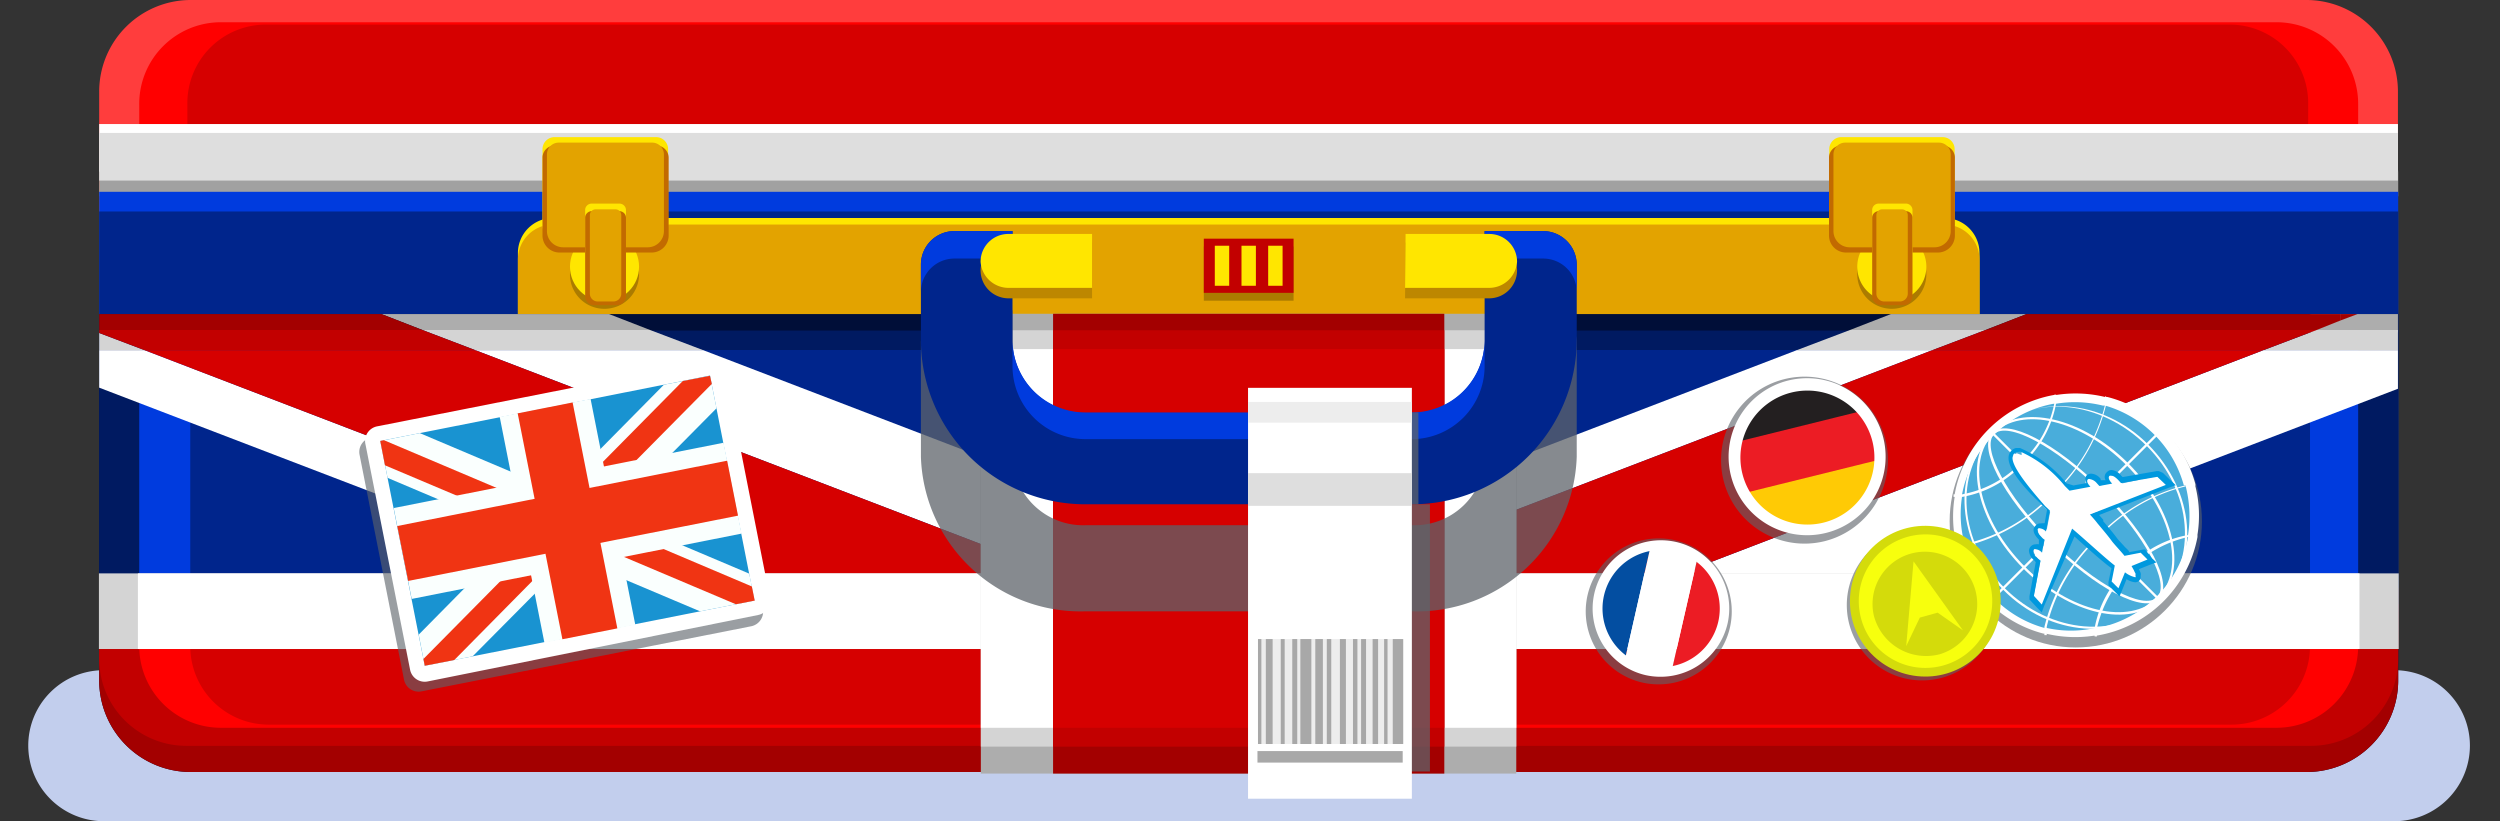 <?xml version="1.0" encoding="UTF-8"?> <svg xmlns="http://www.w3.org/2000/svg" xmlns:xlink="http://www.w3.org/1999/xlink" viewBox="0 0 95.53 31.38"><rect x="0" y="0" width="95.53" height="31.38" fill="#333333" stroke="none"/> <defs> <style>.cls-1,.cls-2{fill:none;}.cls-2{clip-rule:evenodd;}.cls-3{isolation:isolate;}.cls-4{fill:#c2ceed;}.cls-5{fill:#50d620;}.cls-6{fill:#279400;}.cls-7{fill:#e3a300;}.cls-8{fill:#ff3d3d;}.cls-9{fill:red;}.cls-10{fill:#d60000;}.cls-11{fill:#a1a1a1;}.cls-12,.cls-44{fill:#fff;}.cls-13{fill:#dedede;}.cls-14{fill:#003bde;}.cls-15{fill:#00258c;}.cls-16{fill:#ffe600;}.cls-17{fill:#000e38;}.cls-18{fill:#001a61;}.cls-19{clip-path:url(#clip-path);}.cls-20{fill:#adadad;}.cls-21{fill:#a30000;}.cls-22{fill:#8c8c8c;}.cls-23{fill:#d4d4d4;}.cls-24{fill:#c20000;}.cls-25,.cls-29{opacity:0.75;}.cls-25,.cls-29,.cls-30,.cls-37{mix-blend-mode:multiply;}.cls-26,.cls-29,.cls-30{fill:#5d6369;}.cls-27{fill:#ab7b00;}.cls-28{fill:#bd8700;}.cls-30,.cls-37{opacity:0.62;}.cls-31{fill:#49addb;}.cls-32{fill:#0098de;}.cls-33{fill:#d4db0b;}.cls-34{fill:#f7ff0d;}.cls-35{fill:#ededed;}.cls-36{fill:#a8a8a8;}.cls-38{clip-path:url(#clip-path-2);}.cls-39{fill:#ffca05;}.cls-39,.cls-40,.cls-41,.cls-43,.cls-44{fill-rule:evenodd;}.cls-40{fill:#231f20;}.cls-41{fill:#ec1c24;}.cls-42{clip-path:url(#clip-path-3);}.cls-43{fill:#034ea1;}.cls-45{fill:#c26a00;}.cls-46{fill:#1993d1;}.cls-47{fill:#fafffe;}.cls-48{fill:#f03413;}</style> <clipPath id="clip-path" transform="translate(-1.03 -3)"> <path class="cls-1" d="M4.82,15H92.66a0,0,0,0,1,0,0V29a3.5,3.5,0,0,1-3.5,3.5H8.32A3.5,3.5,0,0,1,4.82,29V15A0,0,0,0,1,4.82,15Z"></path> </clipPath> <clipPath id="clip-path-2" transform="translate(-1.03 -3)"> <path class="cls-2" d="M67.41,21.13a2.77,2.77,0,1,1,3.36,2A2.77,2.77,0,0,1,67.41,21.13Z"></path> </clipPath> <clipPath id="clip-path-3" transform="translate(-1.03 -3)"> <path class="cls-2" d="M62.13,25.72A2.43,2.43,0,1,1,64,28.62,2.43,2.43,0,0,1,62.13,25.72Z"></path> </clipPath> </defs> <title>third_case</title> <g class="cls-3"> <g id="Layer_1" data-name="Layer 1"> <path class="cls-4" d="M92.52,34.38H5a2.89,2.89,0,0,1-2.89-2.89h0A2.88,2.88,0,0,1,5,28.61H92.52a2.88,2.88,0,0,1,2.89,2.88h0A2.89,2.89,0,0,1,92.52,34.38Z" transform="translate(-1.03 -3)"></path> <path class="cls-5" d="M7.29,2.84H88.13a3.5,3.5,0,0,1,3.5,3.5V22.21a0,0,0,0,1,0,0H3.79a0,0,0,0,1,0,0V6.34a3.5,3.5,0,0,1,3.5-3.5Z"></path> <path class="cls-6" d="M7.29,2.09H88.13a3.5,3.5,0,0,1,3.5,3.5V21.46a0,0,0,0,1,0,0H3.79a0,0,0,0,1,0,0V5.59a3.5,3.5,0,0,1,3.5-3.5Z"></path> <path class="cls-7" d="M22.39,4.18H73a2.6,2.6,0,0,1,2.6,2.6V19.62A1.34,1.34,0,0,1,74.3,21H21.13a1.34,1.34,0,0,1-1.34-1.34V6.77A2.6,2.6,0,0,1,22.39,4.18Z"></path> <path class="cls-8" d="M7.29,0H88.13a3.5,3.5,0,0,1,3.5,3.5v14a0,0,0,0,1,0,0H3.79a0,0,0,0,1,0,0V3.5A3.5,3.5,0,0,1,7.29,0Z"></path> <path class="cls-9" d="M8.44.85H87A3.12,3.12,0,0,1,90.11,4V15.26a0,0,0,0,1,0,0H5.32a0,0,0,0,1,0,0V4A3.12,3.12,0,0,1,8.44.85Z"></path> <path class="cls-10" d="M10.2.94h75a3,3,0,0,1,3,3V15.26a0,0,0,0,1,0,0H7.16a0,0,0,0,1,0,0V4A3,3,0,0,1,10.2.94Z"></path> <path class="cls-11" d="M4.92,5.49H90.51a1.13,1.13,0,0,1,1.13,1.13V7.5a0,0,0,0,1,0,0H3.79a0,0,0,0,1,0,0V6.62A1.13,1.13,0,0,1,4.92,5.49Z"></path> <rect class="cls-12" x="3.79" y="4.74" width="87.84" height="1.82"></rect> <rect class="cls-13" x="3.79" y="5.08" width="87.84" height="1.82"></rect> <path class="cls-14" d="M3.79,7.33H91.64a0,0,0,0,1,0,0V23.2a3.5,3.5,0,0,1-3.5,3.5H7.29a3.5,3.5,0,0,1-3.5-3.5V7.33a0,0,0,0,1,0,0Z"></path> <path class="cls-15" d="M3.79,8.08H91.64a0,0,0,0,1,0,0V24a3.5,3.5,0,0,1-3.5,3.5H7.29A3.5,3.5,0,0,1,3.79,24V8.08a0,0,0,0,1,0,0Z"></path> <path class="cls-16" d="M21.13,8.33H74.3a1.34,1.34,0,0,1,1.34,1.34V22.52a2.6,2.6,0,0,1-2.6,2.6H22.39a2.6,2.6,0,0,1-2.6-2.6V9.67A1.34,1.34,0,0,1,21.13,8.33Z"></path> <path class="cls-7" d="M21.13,8.58H74.3a1.34,1.34,0,0,1,1.34,1.34V22.77a2.6,2.6,0,0,1-2.6,2.6H22.39a2.6,2.6,0,0,1-2.6-2.6V9.92a1.34,1.34,0,0,1,1.34-1.34Z"></path> <path class="cls-17" d="M3.79,12H91.64a0,0,0,0,1,0,0V26a3.5,3.5,0,0,1-3.5,3.5H7.29A3.5,3.5,0,0,1,3.79,26V12A0,0,0,0,1,3.79,12Z"></path> <path class="cls-18" d="M3.79,12.63H91.64a0,0,0,0,1,0,0V25.17A3.33,3.33,0,0,1,88.3,28.5H7.12a3.33,3.33,0,0,1-3.33-3.33V12.63A0,0,0,0,1,3.79,12.63Z"></path> <path class="cls-14" d="M5.32,13.4H90.11a0,0,0,0,1,0,0V24.69A3.12,3.12,0,0,1,87,27.81H8.44a3.12,3.12,0,0,1-3.12-3.12V13.4A0,0,0,0,1,5.32,13.4Z"></path> <path class="cls-15" d="M7.16,13.4H88.27a0,0,0,0,1,0,0V24.69a3,3,0,0,1-3,3h-75a3,3,0,0,1-3-3V13.4a0,0,0,0,1,0,0Z"></path> <g class="cls-19"> <polygon class="cls-20" points="86.49 12.7 92.17 12.7 92.17 11.93 88.52 11.93 86.49 12.7"></polygon> <polygon class="cls-12" points="40.22 21.84 38.6 26.07 5.52 13.38 3.46 13.38 3.46 12.61 3.47 12.61 3.47 12.6 0.7 11.54 0.89 11.03 0 13.36 37.9 27.89 41.34 18.93 26.87 13.38 18.16 13.38 40.22 21.84"></polygon> <polygon class="cls-12" points="23.22 11.98 3.44 4.4 2.32 7.31 14.52 11.98 23.22 11.98"></polygon> <polygon class="cls-10" points="2.32 7.31 0.89 11.03 2.32 7.31 2.32 7.31"></polygon> <polygon class="cls-10" points="3.47 12.6 3.47 11.98 14.52 11.98 2.32 7.31 0.89 11.03 0.7 11.54 3.47 12.6"></polygon> <polygon class="cls-10" points="38.6 26.07 40.22 21.84 18.16 13.38 5.52 13.38 38.6 26.07"></polygon> <polygon class="cls-12" points="89.69 7.31 92.1 4.4 72.31 11.98 77.49 11.98 89.69 7.31"></polygon> <polygon class="cls-12" points="91.11 11.03 91.31 11.54 92.18 12.24 92.18 12.61 92.17 12.61 92.17 13.38 86.49 13.38 53.4 26.07 51.78 21.84 73.84 13.38 68.66 13.38 54.19 18.93 57.63 27.89 95.53 13.36 91.11 11.03"></polygon> <polygon class="cls-10" points="89.69 7.31 89.69 7.31 91.11 11.03 89.69 7.31"></polygon> <polygon class="cls-10" points="51.78 21.84 53.4 26.07 86.49 13.38 73.84 13.38 51.78 21.84"></polygon> <polygon class="cls-21" points="89.45 11.98 89.45 12.24 91.31 11.54 91.11 11.03 89.69 7.31 77.49 11.98 89.45 11.98"></polygon> <polygon class="cls-20" points="16.14 12.61 24.84 12.61 23.22 11.98 14.52 11.98 16.14 12.61"></polygon> <polygon class="cls-22" points="3.47 12.6 3.47 12.61 3.49 12.61 3.47 12.6"></polygon> <polygon class="cls-21" points="3.47 11.98 3.47 12.6 3.49 12.61 16.14 12.61 14.52 11.98 3.47 11.98"></polygon> <polygon class="cls-20" points="75.87 12.61 77.49 11.98 72.31 11.98 70.69 12.61 75.87 12.61"></polygon> <polygon class="cls-21" points="77.49 11.98 75.87 12.61 88.52 12.61 89.45 12.24 89.45 11.98 77.49 11.98"></polygon> <polygon class="cls-23" points="3.47 12.61 3.46 12.61 3.46 13.38 5.52 13.38 3.49 12.61 3.47 12.61"></polygon> <polygon class="cls-23" points="16.14 12.61 18.16 13.38 26.87 13.38 24.84 12.61 16.14 12.61"></polygon> <polygon class="cls-24" points="5.52 13.38 18.16 13.38 16.14 12.61 3.49 12.61 5.52 13.38"></polygon> <polygon class="cls-23" points="75.87 12.61 70.69 12.61 68.66 13.38 73.84 13.38 75.87 12.61"></polygon> <polygon class="cls-23" points="86.49 13.38 92.17 13.38 92.17 12.61 88.52 12.61 86.49 13.38"></polygon> <polygon class="cls-24" points="75.87 12.61 73.84 13.38 86.49 13.38 88.52 12.61 75.87 12.61"></polygon> </g> <path class="cls-21" d="M3.79,22.45H91.64a0,0,0,0,1,0,0V26a3.5,3.5,0,0,1-3.5,3.5H7.29A3.5,3.5,0,0,1,3.79,26V22.45a0,0,0,0,1,0,0Z"></path> <path class="cls-24" d="M3.79,23.08H91.64a0,0,0,0,1,0,0v2.09A3.33,3.33,0,0,1,88.3,28.5H7.12a3.33,3.33,0,0,1-3.33-3.33V23.08A0,0,0,0,1,3.79,23.08Z"></path> <path class="cls-9" d="M5.32,23.85H90.11a0,0,0,0,1,0,0v.85A3.12,3.12,0,0,1,87,27.81H8.44a3.12,3.12,0,0,1-3.12-3.12v-.85a0,0,0,0,1,0,0Z"></path> <path class="cls-10" d="M7.16,23.85H88.27a0,0,0,0,1,0,0v.84a3,3,0,0,1-3,3h-75a3,3,0,0,1-3-3v-.84a0,0,0,0,1,0,0Z"></path> <rect class="cls-20" x="37.48" y="11.99" width="20.46" height="17.57"></rect> <rect class="cls-23" x="3.78" y="21.91" width="87.88" height="2.89"></rect> <rect class="cls-12" x="5.27" y="21.91" width="84.89" height="2.89"></rect> <rect class="cls-23" x="37.48" y="12.62" width="20.46" height="15.91"></rect> <rect class="cls-12" x="37.48" y="13.34" width="20.46" height="14.47"></rect> <rect class="cls-21" x="40.24" y="11.99" width="14.95" height="17.57"></rect> <rect class="cls-24" x="40.24" y="12.62" width="14.95" height="15.91"></rect> <rect class="cls-10" x="40.24" y="13.34" width="14.95" height="14.47"></rect> <g class="cls-25"> <path class="cls-26" d="M55,26.36H42.5a6.1,6.1,0,0,1-6.28-5.91V16.07a1.24,1.24,0,0,1,1.28-1.21h2.22v5.59a2.7,2.7,0,0,0,2.78,2.62H55a2.7,2.7,0,0,0,2.78-2.62V14.86H60a1.25,1.25,0,0,1,1.28,1.21v4.38A6.11,6.11,0,0,1,55,26.36Z" transform="translate(-1.03 -3)"></path> </g> <path class="cls-15" d="M55,22.27H42.5A6.28,6.28,0,0,1,36.22,16V13.11a1.28,1.28,0,0,1,1.28-1.28h2.22V16a2.78,2.78,0,0,0,2.78,2.78H55A2.78,2.78,0,0,0,57.76,16V11.83H60a1.29,1.29,0,0,1,1.28,1.28V16A6.29,6.29,0,0,1,55,22.27Z" transform="translate(-1.03 -3)"></path> <path class="cls-27" d="M22.81,13.48a1.32,1.32,0,1,1,1.31,1.32A1.31,1.31,0,0,1,22.81,13.48Z" transform="translate(-1.03 -3)"></path> <path class="cls-27" d="M72,13.48a1.32,1.32,0,1,1,1.32,1.32A1.32,1.32,0,0,1,72,13.48Z" transform="translate(-1.03 -3)"></path> <rect class="cls-27" x="46" y="9.42" width="3.43" height="2.07"></rect> <circle class="cls-16" cx="23.1" cy="10.19" r="1.32"></circle> <rect class="cls-24" x="22.83" y="9.44" width="0.53" height="1.5"></rect> <path class="cls-16" d="M72,13.19a1.32,1.32,0,1,1,1.32,1.32A1.31,1.31,0,0,1,72,13.19Z" transform="translate(-1.03 -3)"></path> <rect class="cls-24" x="72.07" y="9.44" width="0.53" height="1.5"></rect> <rect class="cls-24" x="46" y="9.12" width="3.43" height="2.07"></rect> <rect class="cls-16" x="46.42" y="9.39" width="0.55" height="1.53"></rect> <rect class="cls-16" x="47.44" y="9.39" width="0.55" height="1.53"></rect> <rect class="cls-16" x="48.46" y="9.39" width="0.55" height="1.53"></rect> <path class="cls-14" d="M37.5,12.88h2.22V11.83H37.5a1.28,1.28,0,0,0-1.28,1.28v1.05A1.28,1.28,0,0,1,37.5,12.88Z" transform="translate(-1.03 -3)"></path> <path class="cls-14" d="M39.72,17a2.79,2.79,0,0,0,2.78,2.78H55A2.79,2.79,0,0,0,57.76,17V16A2.78,2.78,0,0,1,55,18.76H42.5A2.78,2.78,0,0,1,39.72,16Z" transform="translate(-1.03 -3)"></path> <path class="cls-14" d="M60,11.83H57.76v1.05H60a1.28,1.28,0,0,1,1.28,1.28V13.11A1.29,1.29,0,0,0,60,11.83Z" transform="translate(-1.03 -3)"></path> <path class="cls-28" d="M42.76,14.4H39.57a1.07,1.07,0,0,1-1.07-1.06h0a1.07,1.07,0,0,1,1.07-1.07h3.19Z" transform="translate(-1.03 -3)"></path> <path class="cls-28" d="M54.72,14.4h3.2A1.07,1.07,0,0,0,59,13.34h0a1.07,1.07,0,0,0-1.06-1.07h-3.2Z" transform="translate(-1.03 -3)"></path> <path class="cls-16" d="M42.76,14H39.57A1.07,1.07,0,0,1,38.5,13h0a1.06,1.06,0,0,1,1.07-1.06h3.19Z" transform="translate(-1.03 -3)"></path> <path class="cls-16" d="M54.72,14h3.2A1.07,1.07,0,0,0,59,13h0a1.06,1.06,0,0,0-1.06-1.06h-3.2Z" transform="translate(-1.03 -3)"></path> <rect class="cls-29" x="48.38" y="19.27" width="6.26" height="10.21"></rect> <rect class="cls-29" x="47.94" y="15.76" width="6.26" height="3.51"></rect> <circle class="cls-30" cx="79.32" cy="19.92" r="4.82"></circle> <path class="cls-31" d="M77.13,25.92a4.54,4.54,0,1,1,6.42,0A4.54,4.54,0,0,1,77.13,25.92Z" transform="translate(-1.03 -3)"></path> <path class="cls-12" d="M81.56,18.17l-.09,0a4.8,4.8,0,0,0-1.85-.08h-.09a4.7,4.7,0,0,0-3.81,3.81s0,.06,0,.1a4.75,4.75,0,0,0,.07,1.84l0,.09A4.7,4.7,0,0,0,77,26a4.61,4.61,0,0,0,2.11,1.21l.09,0a4.8,4.8,0,0,0,1.85.08l.09,0A4.7,4.7,0,0,0,85,23.52s0-.06,0-.09a4.62,4.62,0,0,0-.08-1.85.31.31,0,0,0,0-.08,4.72,4.72,0,0,0-1.22-2.11A4.64,4.64,0,0,0,81.56,18.17Zm3,3.37a.24.24,0,0,0,0,.08,4.66,4.66,0,0,1,.08,1.82.29.29,0,0,0,0,.09A4.38,4.38,0,0,1,81.17,27l-.1,0A4.25,4.25,0,0,1,79.26,27l-.09,0a4.28,4.28,0,0,1-1.92-1.12,4.39,4.39,0,0,1-1.13-1.93s0-.06,0-.09A4.42,4.42,0,0,1,76,22s0-.06,0-.09a4.32,4.32,0,0,1,1.21-2.28,4.37,4.37,0,0,1,2.28-1.2l.09,0a4.42,4.42,0,0,1,1.81.07l.09,0a4.39,4.39,0,0,1,3,3.05Z" transform="translate(-1.03 -3)"></path> <path class="cls-12" d="M79.53,18.08a1.82,1.82,0,0,1,0,.33,4.13,4.13,0,0,1-1.25,2.24A4.11,4.11,0,0,1,76,21.89h-.32s0,.06,0,.1H76a4.13,4.13,0,0,0,2.33-1.27,4.14,4.14,0,0,0,1.27-2.32,1.71,1.71,0,0,0,0-.32Z" transform="translate(-1.03 -3)"></path> <path class="cls-12" d="M81.47,18.15c0,.1,0,.21,0,.31a6.72,6.72,0,0,1-2,3.38,6.6,6.6,0,0,1-3.37,1.95l-.32,0,0,.09.31,0a6.84,6.84,0,0,0,3.42-2,6.87,6.87,0,0,0,2-3.42c0-.11,0-.21,0-.32Z" transform="translate(-1.03 -3)"></path> <path class="cls-12" d="M84.67,23.44a4.07,4.07,0,0,0-2.33,1.27A4.11,4.11,0,0,0,81.07,27a1.71,1.71,0,0,0,0,.32l.09,0a1.17,1.17,0,0,1,0-.32,4.64,4.64,0,0,1,3.48-3.48,1.16,1.16,0,0,1,.32,0s0-.06,0-.09A1.09,1.09,0,0,0,84.67,23.44Z" transform="translate(-1.03 -3)"></path> <path class="cls-12" d="M84.57,21.54a6.8,6.8,0,0,0-3.42,2,6.87,6.87,0,0,0-2,3.42c0,.11,0,.21,0,.31l.09,0c0-.1,0-.21,0-.32a6.79,6.79,0,0,1,1.95-3.37,6.76,6.76,0,0,1,3.38-2l.31,0a.31.31,0,0,0,0-.08A1.65,1.65,0,0,0,84.57,21.54Z" transform="translate(-1.03 -3)"></path> <path class="cls-12" d="M83.53,25.89c-.57.57-2.41-.39-4.2-2.17s-2.73-3.63-2.17-4.19,2.41.38,4.2,2.17S84.09,25.32,83.53,25.89Zm-6.3-6.3c-.51.51.48,2.37,2.17,4.06s3.55,2.69,4.06,2.17-.48-2.37-2.17-4.06S77.74,19.08,77.23,19.59Z" transform="translate(-1.03 -3)"></path> <path class="cls-12" d="M83.54,25.91c-1.1,1.11-3.44.57-5.2-1.19s-2.3-4.11-1.2-5.21,3.45-.57,5.21,1.19S84.65,24.8,83.54,25.91Zm-6.33-6.34c-1.07,1.07-.53,3.35,1.19,5.08s4,2.26,5.08,1.19.53-3.34-1.2-5.07S78.28,18.5,77.21,19.57Z" transform="translate(-1.03 -3)"></path> <path class="cls-12" d="M83.58,26c-1.53,1.53-4.23,1.33-6-.46s-2-4.49-.45-6,4.23-1.33,6,.46S85.12,24.41,83.58,26Zm-6.41-6.41c-1.49,1.49-1.29,4.13.46,5.88s4.39,2,5.89.46,1.29-4.14-.46-5.89S78.67,18,77.17,19.54Z" transform="translate(-1.03 -3)"></path> <rect class="cls-12" x="75.81" y="22.67" width="9.05" height="0.09" transform="translate(6.44 60.46) rotate(-45)"></rect> <rect class="cls-12" x="80.29" y="18.19" width="0.09" height="9.05" transform="translate(6.44 60.46) rotate(-45)"></rect> <path class="cls-12" d="M78.72,25.87,79,24.42h0s0,0-.08-.06c-.18-.19-.23-.33-.12-.44l0,0,.11,0a.32.32,0,0,1,.18.07l.07-.37h0a.13.13,0,0,1-.07,0c-.19-.19-.23-.34-.12-.44l0,0,.11,0a.29.29,0,0,1,.16.06l.13-.68-.16-.11c-1.13-1.14-1.51-1.78-1.23-2.06a.35.35,0,0,1,.12-.07l.18.07V20.2A4.69,4.69,0,0,1,80,21.52l.17.18.61-.13c-.1-.16-.06-.25,0-.3l0,0,.11,0a.49.49,0,0,1,.3.18l.09.1.32-.07c-.11-.16-.08-.26,0-.32l0,0,.11,0a.48.48,0,0,1,.31.18l.11.13,1.32-.28.38.33.09.08L81,22.63l.23.26c.25.29.44.52.6.73,0,.06.14.17.24.27s.22.25.26.31l.54-.15.33.28.08.08-.63.26a.41.41,0,0,0,0,.09l.06.14,0,.14,0,.09a.13.13,0,0,1-.1,0,.81.81,0,0,1-.37-.15l-.26.64-.33-.35.1-.68a12.24,12.24,0,0,1-1.53-1.26l-1.16,2.9Z" transform="translate(-1.03 -3)"></path> <path class="cls-32" d="M78.16,20.26h.08a4.6,4.6,0,0,1,1.69,1.31l.18.18.8-.15c-.14-.15-.15-.24-.09-.29a.1.1,0,0,1,.08,0,.43.43,0,0,1,.25.15l.1.11.49-.09c-.15-.16-.15-.25-.1-.3a.12.12,0,0,1,.08,0c.06,0,.14.05.25.16l.11.12,1.39-.24.32.31-2.9,1.13c.1.11.2.22.29.34l0,0c.2.24.39.46.55.68h0c.08.11.41.46.48.56l.62-.12.26.26-.61.25.09.16h0a.67.67,0,0,0,.06.12h0a.37.37,0,0,1,0,.09h0a.06.06,0,0,1,0,.06h0l0,0a1,1,0,0,1-.4-.19l-.25.61-.26-.26.12-.61c-.39-.3-1.14-1-1.63-1.41l-1.16,2.9-.3-.33L79,24.43l-.13-.11c-.17-.18-.18-.28-.12-.33a.11.11,0,0,1,.08,0,.36.36,0,0,1,.23.13l.09-.5a.52.52,0,0,1-.11-.1c-.17-.17-.18-.27-.12-.33a.1.1,0,0,1,.08,0,.38.38,0,0,1,.21.12l.15-.8-.18-.17C78,21,77.8,20.52,78,20.33h0l.09-.06h.08m0-.15-.11,0a.35.35,0,0,0-.16.09c-.33.32,0,1,1.23,2.16l.12.12-.09.5L79,23a.23.23,0,0,0-.18.08c-.1.09-.16.26.12.54,0,0,0,0,0,0l0,.18a.25.25,0,0,0-.12,0,.24.24,0,0,0-.18.07.25.25,0,0,0-.08.18.51.51,0,0,0,.2.36l.06.07-.24,1.3v.07l0,.06.3.32.17.17.08-.22L80.3,23.5c.65.59,1.12,1,1.41,1.21l-.11.52v.08l0,.06.26.26.16.16.09-.21.18-.45a.71.71,0,0,0,.33.12.21.21,0,0,0,.15-.06.22.22,0,0,0,.06-.17V25a.26.26,0,0,0,0-.1,1,1,0,0,0-.07-.15v0l.45-.18.22-.08-.17-.16L83,24,83,24l-.08,0-.53.1c0-.07-.13-.15-.2-.24l-.23-.25c-.17-.23-.36-.46-.56-.69l0-.06-.16-.18,2.71-1.06.22-.08-.17-.16-.32-.31L83.52,21h-.07l-1.31.23-.06-.06a.53.53,0,0,0-.36-.21.25.25,0,0,0-.18.08.24.24,0,0,0-.05.31l-.19,0a.12.12,0,0,0,0-.05.49.49,0,0,0-.35-.2.26.26,0,0,0-.19.07.25.25,0,0,0,0,.29l-.5.09L80,21.47a4.68,4.68,0,0,0-1.78-1.35Z" transform="translate(-1.03 -3)"></path> <path class="cls-30" d="M71.6,26.14A2.88,2.88,0,1,1,74.48,29,2.88,2.88,0,0,1,71.6,26.14Z" transform="translate(-1.03 -3)"></path> <circle class="cls-33" cx="74.6" cy="25.97" r="2.88" transform="translate(39.67 94.32) rotate(-83.78)"></circle> <path class="cls-34" d="M72.15,26.65a2.55,2.55,0,1,1,3.13,1.78A2.54,2.54,0,0,1,72.15,26.65Z" transform="translate(-1.03 -3)"></path> <path class="cls-33" d="M72.63,26.51A2,2,0,1,1,75.15,28,2.06,2.06,0,0,1,72.63,26.51Z" transform="translate(-1.03 -3)"></path> <polygon class="cls-34" points="73.12 21.45 72.84 24.69 73.36 23.6 74.04 23.41 75.01 24.09 73.12 21.45"></polygon> <rect class="cls-12" x="47.69" y="14.82" width="6.26" height="15.7"></rect> <rect class="cls-35" x="47.69" y="15.36" width="6.26" height="0.79"></rect> <rect class="cls-13" x="47.69" y="18.08" width="6.26" height="1.25"></rect> <rect class="cls-36" x="48.05" y="28.7" width="5.55" height="0.44"></rect> <rect class="cls-35" x="48.07" y="24.42" width="5.51" height="4.01"></rect> <rect class="cls-36" x="48.07" y="24.42" width="0.13" height="4.01"></rect> <rect class="cls-36" x="48.37" y="24.42" width="0.26" height="4.01"></rect> <rect class="cls-36" x="48.94" y="24.42" width="0.15" height="4.01"></rect> <rect class="cls-36" x="49.38" y="24.42" width="0.19" height="4.01"></rect> <rect class="cls-36" x="49.69" y="24.42" width="0.42" height="4.01"></rect> <rect class="cls-36" x="50.26" y="24.42" width="0.29" height="4.01"></rect> <rect class="cls-36" x="50.7" y="24.42" width="0.17" height="4.01"></rect> <rect class="cls-36" x="51.2" y="24.42" width="0.23" height="4.01"></rect> <rect class="cls-36" x="51.7" y="24.42" width="0.17" height="4.01"></rect> <rect class="cls-36" x="52.01" y="24.42" width="0.19" height="4.01"></rect> <rect class="cls-36" x="52.45" y="24.42" width="0.21" height="4.01"></rect> <rect class="cls-36" x="52.89" y="24.42" width="0.13" height="4.01"></rect> <rect class="cls-36" x="53.22" y="24.42" width="0.4" height="4.01"></rect> <g class="cls-37"> <path class="cls-26" d="M70.75,23.68a3.19,3.19,0,1,1,2.33-3.87A3.2,3.2,0,0,1,70.75,23.68ZM69.42,18.3A2.35,2.35,0,1,0,72.26,20,2.36,2.36,0,0,0,69.42,18.3Z" transform="translate(-1.03 -3)"></path> </g> <g class="cls-38"> <polygon class="cls-39" points="66.34 17.89 71.55 16.59 72.27 19.46 67.05 20.75 66.34 17.89 66.34 17.89"></polygon> <polygon class="cls-40" points="65.63 15.03 70.84 13.73 71.55 16.59 66.34 17.89 65.63 15.03 65.63 15.03"></polygon> <polygon class="cls-41" points="66.11 16.95 71.32 15.66 71.8 17.57 66.58 18.86 66.11 16.95 66.11 16.95"></polygon> </g> <path class="cls-12" d="M70.82,23.36A3,3,0,1,1,73,19.75,3,3,0,0,1,70.82,23.36ZM69.48,18a2.56,2.56,0,1,0,3.1,1.87A2.56,2.56,0,0,0,69.48,18Z" transform="translate(-1.03 -3)"></path> <g class="cls-37"> <path class="cls-26" d="M63.78,29.08A2.79,2.79,0,1,1,67.13,27,2.8,2.8,0,0,1,63.78,29.08Zm1.07-4.73a2.06,2.06,0,1,0,1.56,2.46A2.06,2.06,0,0,0,64.85,24.35Z" transform="translate(-1.03 -3)"></path> </g> <g class="cls-42"> <polygon class="cls-41" points="64.94 20.99 66.74 21.4 65.61 26.34 63.81 25.93 64.94 20.99 64.94 20.99"></polygon> <polygon class="cls-43" points="61.34 20.17 63.14 20.58 62.02 25.52 60.21 25.11 61.34 20.17 61.34 20.17"></polygon> <polygon class="cls-44" points="63.14 20.58 64.94 20.99 63.81 25.93 62.02 25.52 63.14 20.58 63.14 20.58"></polygon> </g> <path class="cls-12" d="M63.92,28.8a2.61,2.61,0,1,1,3.13-2A2.63,2.63,0,0,1,63.92,28.8ZM65,24.07a2.24,2.24,0,1,0,1.69,2.68A2.24,2.24,0,0,0,65,24.07Z" transform="translate(-1.03 -3)"></path> <path class="cls-16" d="M21.19,5.24h3.88a.46.46,0,0,1,.46.46V8.6a.64.64,0,0,1-.64.64H21.37a.64.64,0,0,1-.64-.64V5.71A.46.46,0,0,1,21.19,5.24Z"></path> <path class="cls-45" d="M21.2,5.56h3.88a.47.47,0,0,1,.47.47V9a.65.65,0,0,1-.65.65H21.38A.65.65,0,0,1,20.73,9V6A.47.47,0,0,1,21.2,5.56Z"></path> <path class="cls-7" d="M21.34,5.45h3.58a.45.45,0,0,1,.45.45V8.83a.62.62,0,0,1-.62.62H21.52a.62.62,0,0,1-.62-.62V5.9A.45.45,0,0,1,21.34,5.45Z"></path> <path class="cls-16" d="M22.61,7.78h1.06a.25.25,0,0,1,.25.25v3a.34.34,0,0,1-.34.34H22.7a.34.34,0,0,1-.34-.34V8A.25.25,0,0,1,22.61,7.78Z"></path> <path class="cls-45" d="M22.61,8.07h1.06a.25.25,0,0,1,.25.25v3a.34.34,0,0,1-.34.34H22.7a.34.34,0,0,1-.34-.34v-3A.25.25,0,0,1,22.61,8.07Z"></path> <path class="cls-7" d="M22.75,8h.77a.22.22,0,0,1,.22.22v3a.3.3,0,0,1-.3.3h-.6a.3.3,0,0,1-.3-.3v-3A.22.22,0,0,1,22.75,8Z"></path> <path class="cls-16" d="M70.35,5.24h3.88a.46.46,0,0,1,.46.46V8.6a.64.64,0,0,1-.64.64H70.54a.64.64,0,0,1-.64-.64V5.71A.46.46,0,0,1,70.35,5.24Z"></path> <path class="cls-45" d="M70.36,5.56h3.88A.47.47,0,0,1,74.7,6V9a.65.65,0,0,1-.65.65H70.54A.65.65,0,0,1,69.89,9V6A.47.47,0,0,1,70.36,5.56Z"></path> <path class="cls-7" d="M70.51,5.45h3.58a.45.45,0,0,1,.45.45V8.83a.62.62,0,0,1-.62.62H70.68a.62.62,0,0,1-.62-.62V5.9A.45.45,0,0,1,70.51,5.45Z"></path> <path class="cls-16" d="M71.77,7.78h1.06a.25.25,0,0,1,.25.25v3a.34.34,0,0,1-.34.34h-.86a.34.34,0,0,1-.34-.34V8A.25.25,0,0,1,71.77,7.78Z"></path> <path class="cls-45" d="M71.77,8.07h1.06a.25.25,0,0,1,.25.25v3a.34.34,0,0,1-.34.34h-.86a.34.34,0,0,1-.34-.34v-3A.25.25,0,0,1,71.77,8.07Z"></path> <path class="cls-7" d="M71.91,8h.77a.22.22,0,0,1,.22.22v3a.3.3,0,0,1-.3.3H72a.3.3,0,0,1-.3-.3v-3A.22.22,0,0,1,71.91,8Z"></path> <path class="cls-30" d="M27.92,17.78l1.71,8.59L17,28.87l-1.7-8.6,12.6-2.49Zm-.11-.56-12.6,2.5a.56.56,0,0,0-.44.66l1.7,8.6a.57.57,0,0,0,.66.44l12.61-2.49a.57.57,0,0,0,.44-.67l-1.7-8.59a.57.57,0,0,0-.67-.45Z" transform="translate(-1.03 -3)"></path> <rect class="cls-46" x="16" y="18.24" width="13.41" height="9.33" rx="0.28" transform="translate(-5.04 1.85) rotate(-11.2)"></rect> <path class="cls-12" d="M28.16,17.35l1.7,8.6-12.6,2.49-1.7-8.59,12.6-2.5Zm-.11-.55-12.6,2.49A.57.57,0,0,0,15,20l1.7,8.59a.57.57,0,0,0,.67.45L30,26.5a.57.57,0,0,0,.45-.66l-1.7-8.6a.57.57,0,0,0-.67-.44Z" transform="translate(-1.03 -3)"></path> <polygon class="cls-47" points="21.54 21.5 21.28 21.25 20.98 20.95 20.92 20.89 20.84 20.82 20.84 20.81 20.67 20.64 20.37 20.35 20.31 20.29 20.11 20.09 20.08 20.06 20.08 20.05 20.64 19.49 20.74 19.39 21 19.13 21.3 18.82 21.33 18.79 25.37 14.7 27.13 14.36 27.38 15.6 23.34 19.68 23.05 19.98 23.03 20 22.56 20.47 22.56 20.47 22.56 20.48 22.38 20.66 22.12 20.91 21.82 21.23 21.78 21.26 21.54 21.5"></polygon> <polygon class="cls-48" points="20.98 20.95 20.92 20.89 20.92 20.89 20.84 20.82 20.84 20.81 20.67 20.64 20.37 20.35 20.37 20.35 20.49 20.22 20.74 19.97 21.14 19.56 21.4 19.3 21.7 18.99 21.74 18.96 21.88 18.82 26.09 14.56 27.13 14.36 27.2 14.67 22.6 19.32 22.56 19.36 22.49 19.43 22.26 19.67 22 19.92 21.6 20.33 21.35 20.59 21.04 20.9 21.01 20.93 20.98 20.95"></polygon> <polygon class="cls-47" points="22.18 21.38 21.86 21.25 21.82 21.23 21.45 21.07 21.04 20.9 20.84 20.82 20.84 20.81 20.6 20.71 20.2 20.54 19.82 20.38 14.81 18.26 14.53 16.85 16.04 16.55 21.33 18.79 21.37 18.81 21.74 18.96 22.16 19.14 22.23 19.17 22.24 19.17 22.6 19.32 22.98 19.48 22.96 19.52 22.85 19.78 22.8 19.9 22.67 20.21 22.56 20.48 22.52 20.58 22.51 20.58 22.46 20.7 22.34 21 22.18 21.38"></polygon> <polygon class="cls-48" points="22.34 21 22.16 20.93 22.12 20.91 21.76 20.76 21.35 20.59 20.9 20.4 20.49 20.22 20.36 20.17 20.13 20.07 20.08 20.05 14.71 17.78 14.53 16.85 14.67 16.82 20.69 19.37 20.74 19.39 20.78 19.41 21.14 19.56 21.56 19.74 22 19.92 22.42 20.1 22.67 20.21 22.56 20.47 22.56 20.48 22.52 20.58 22.51 20.58 22.47 20.7 22.46 20.7 22.34 21"></polygon> <polygon class="cls-47" points="18.06 25.08 16.23 25.44 16 24.25 19.82 20.38 20.11 20.09 20.13 20.07 20.6 19.59 20.78 19.41 21.04 19.15 21.34 18.84 21.37 18.81 21.38 18.81 21.62 18.56 21.88 18.82 22.18 19.11 22.23 19.17 22.24 19.17 22.32 19.25 22.32 19.25 22.49 19.43 22.79 19.72 22.85 19.78 23.05 19.98 23.08 20.01 23.07 20.01 22.52 20.58 22.51 20.58 22.42 20.68 22.16 20.93 21.86 21.25 21.83 21.28 18.06 25.08"></polygon> <polygon class="cls-48" points="17.36 25.22 16.23 25.44 16.18 25.18 20.57 20.74 20.6 20.71 20.67 20.64 20.67 20.64 20.9 20.4 21.16 20.14 21.56 19.74 21.81 19.48 22.12 19.17 22.16 19.14 22.18 19.11 22.23 19.17 22.24 19.17 22.32 19.25 22.32 19.25 22.49 19.43 22.79 19.72 22.67 19.84 22.42 20.1 22.02 20.5 21.76 20.76 21.45 21.07 21.42 21.11 21.28 21.25 17.36 25.22"></polygon> <polygon class="cls-47" points="28.84 22.95 26.75 23.36 21.83 21.28 21.78 21.26 21.42 21.11 21.01 20.93 20.92 20.89 20.92 20.89 20.57 20.74 20.18 20.58 20.2 20.54 20.31 20.29 20.36 20.17 20.36 20.17 20.49 19.86 20.6 19.59 20.64 19.49 20.69 19.37 20.82 19.06 20.98 18.69 21.3 18.82 21.34 18.84 21.7 18.99 22.12 19.17 22.32 19.25 22.32 19.25 22.56 19.36 22.96 19.52 23.34 19.68 28.63 21.92 28.84 22.95"></polygon> <polygon class="cls-48" points="28.84 22.95 28.12 23.09 22.47 20.7 22.46 20.7 22.42 20.68 22.38 20.66 22.02 20.5 21.6 20.33 21.16 20.14 20.74 19.97 20.49 19.86 20.6 19.59 20.64 19.49 20.69 19.37 20.82 19.06 21 19.13 21.04 19.15 21.04 19.15 21.4 19.3 21.81 19.48 22.26 19.67 22.67 19.84 22.8 19.9 23.03 20 23.07 20.01 28.73 22.41 28.84 22.95"></polygon> <rect class="cls-47" x="16.29" y="21.13" width="12.85" height="3.54" transform="translate(-5.04 1.85) rotate(-11.2)"></rect> <rect class="cls-47" x="20.94" y="18.5" width="3.54" height="8.8" transform="translate(-5.04 1.85) rotate(-11.2)"></rect> <rect class="cls-48" x="16.29" y="21.83" width="12.85" height="2.14" transform="translate(-5.04 1.85) rotate(-11.2)"></rect> <rect class="cls-48" x="21.64" y="18.5" width="2.14" height="8.8" transform="translate(-5.04 1.85) rotate(-11.2)"></rect> </g> </g> </svg> 